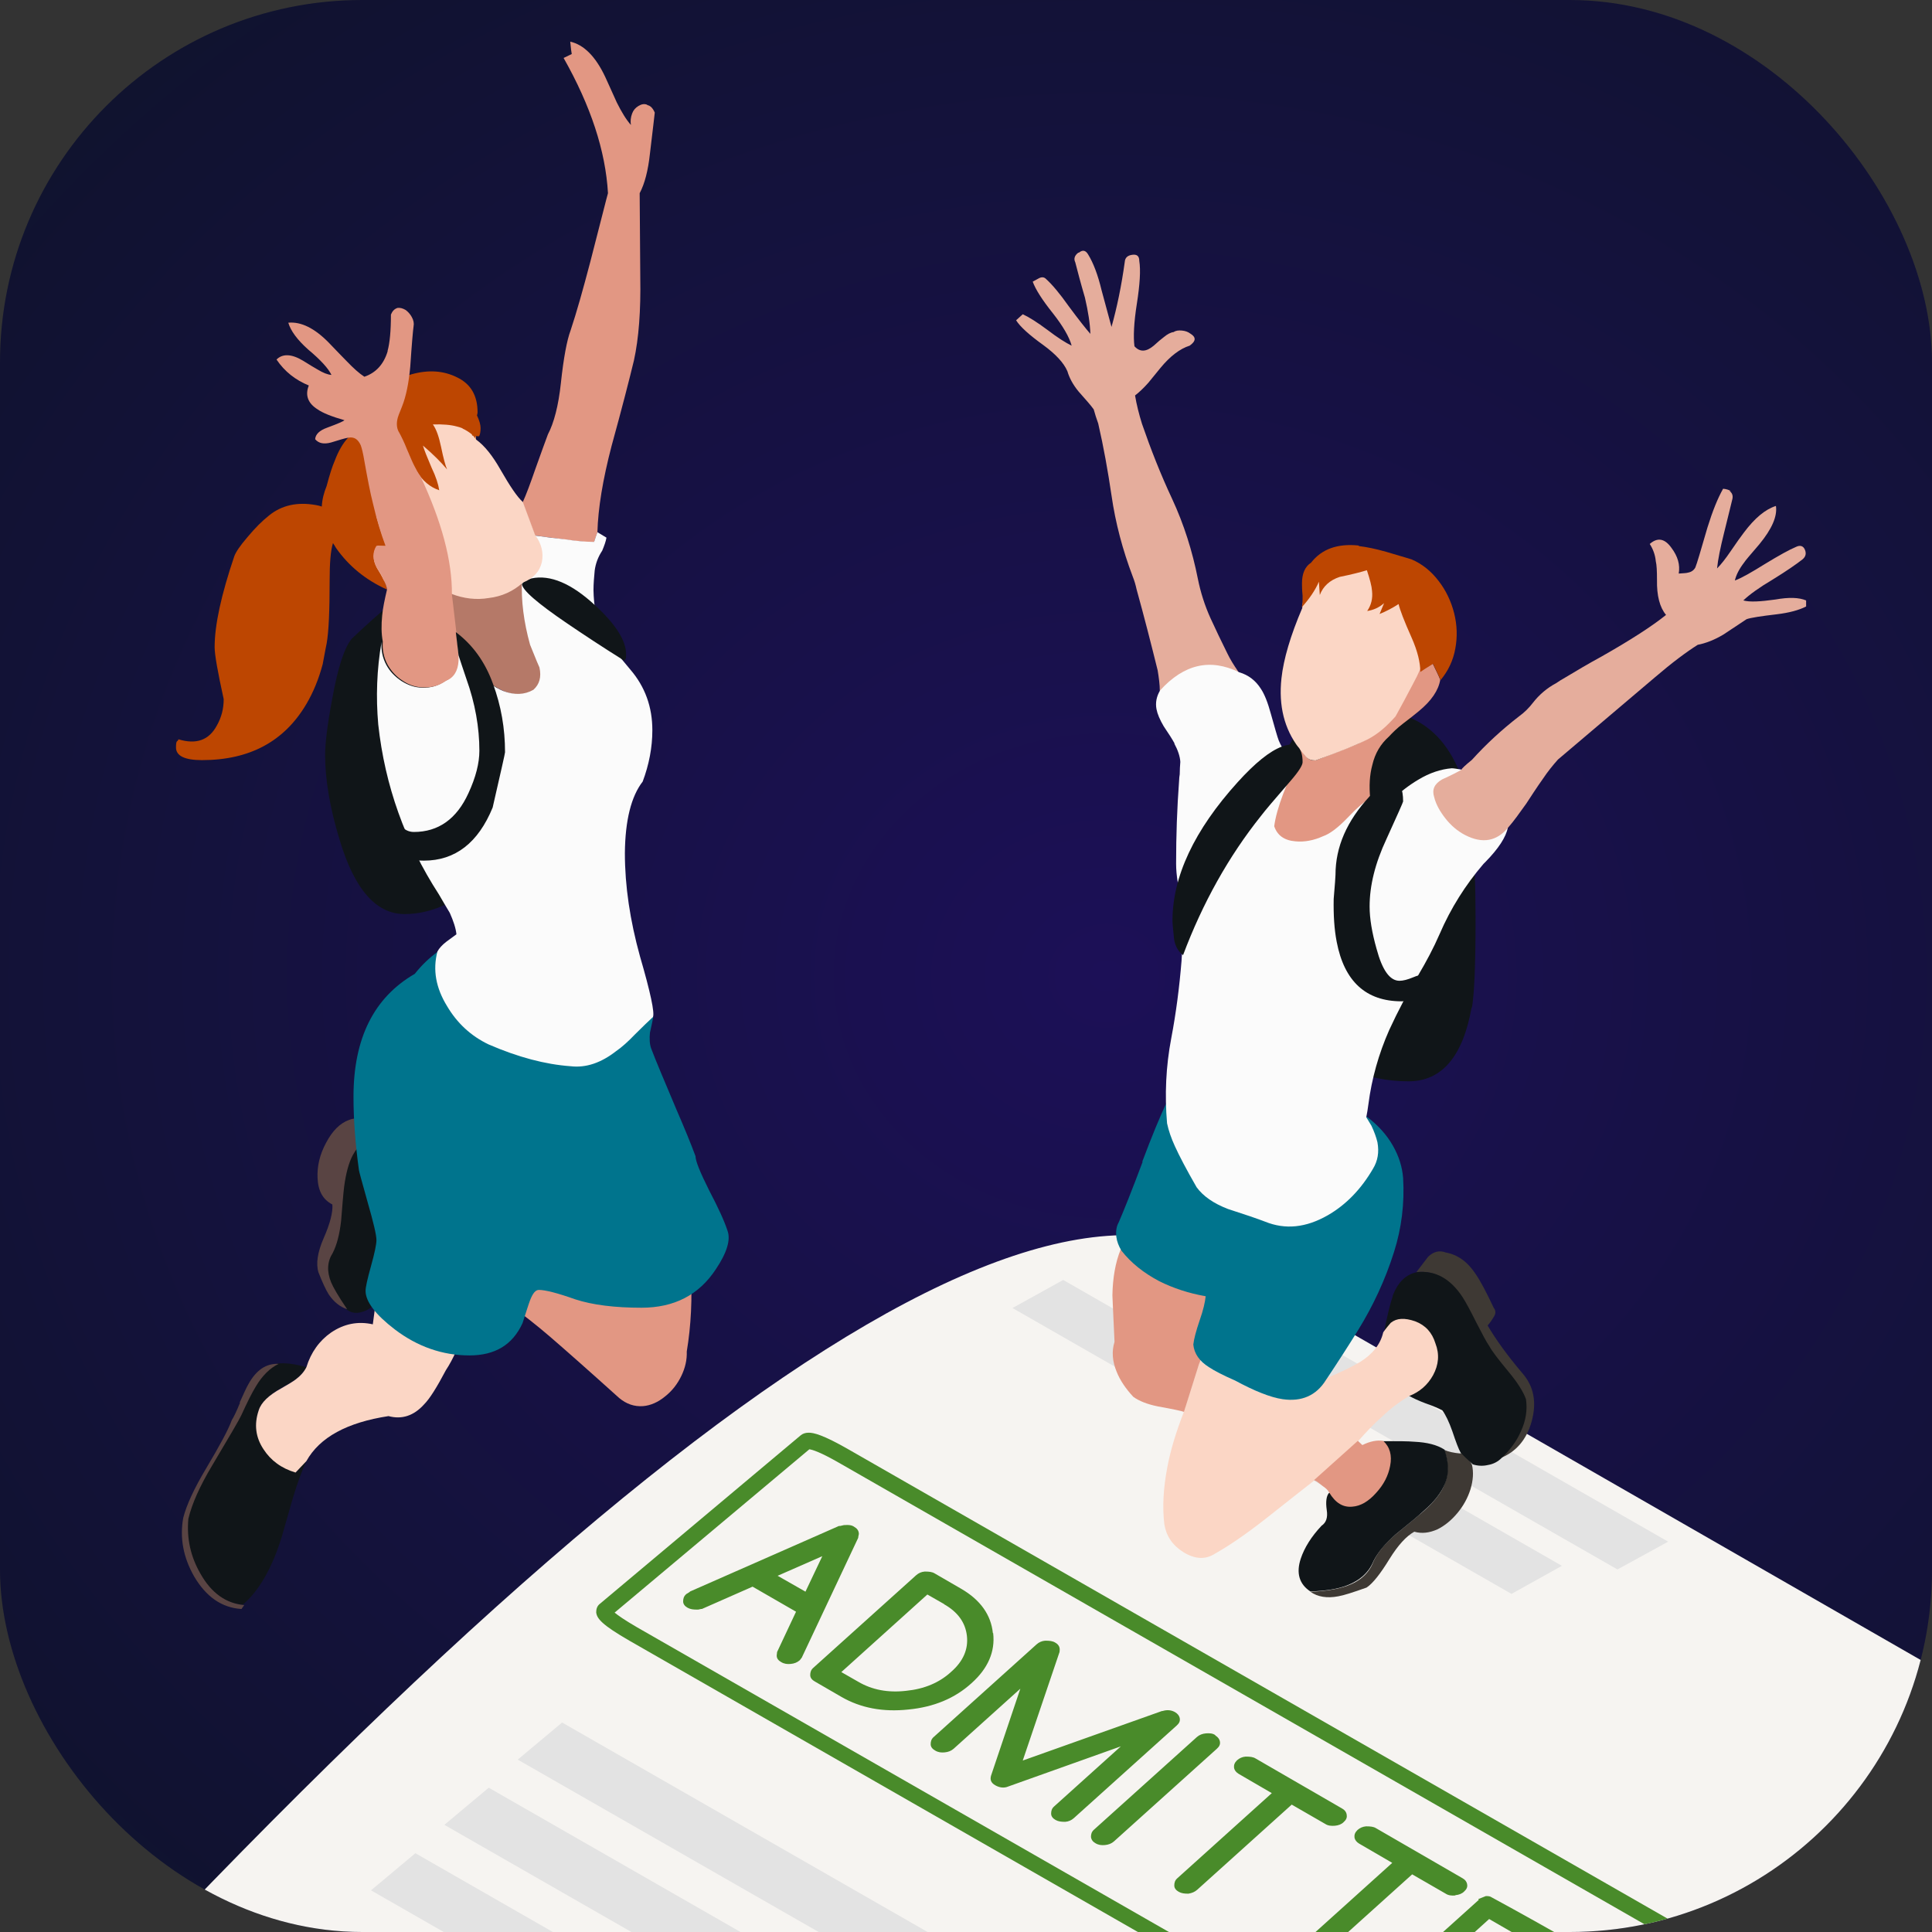 <?xml version="1.0" encoding="UTF-8"?>
<svg id="Layer_1" xmlns="http://www.w3.org/2000/svg" version="1.1" xmlns:xlink="http://www.w3.org/1999/xlink" viewBox="0 0 64 64">
  <rect x="0" y="0" width="64" height="64" fill="#333333" stroke="none"/>
  <!-- Generator: Adobe Illustrator 29.8.1, SVG Export Plug-In . SVG Version: 2.1.1 Build 2)  -->
  <defs>
    <style>
      .st0 {
        fill: #e5ad9c;
      }

      .st0, .st1, .st2, .st3, .st4, .st5, .st6, .st7, .st8, .st9, .st10, .st11, .st12, .st13, .st14 {
        fill-rule: evenodd;
      }

      .st1 {
        fill: #d0c6b7;
      }

      .st15 {
        fill: #d13138;
      }

      .st2 {
        fill: #fbfbfb;
      }

      .st3 {
        fill: #bd4601;
      }

      .st16, .st4 {
        fill: #498b2a;
      }

      .st17 {
        fill: url(#radial-gradient);
        mix-blend-mode: screen;
      }

      .st17, .st18 {
        isolation: isolate;
      }

      .st5 {
        fill: #3e3934;
      }

      .st19 {
        fill: none;
      }

      .st6 {
        fill: #e3e3e3;
      }

      .st7 {
        fill: #b57968;
      }

      .st20 {
        clip-path: url(#clippath-1);
      }

      .st8 {
        fill: #f6f4f1;
      }

      .st9 {
        fill: #101518;
      }

      .st10 {
        fill: #e29783;
      }

      .st11 {
        fill: #fbd6c5;
      }

      .st12 {
        fill: #d5d5d5;
      }

      .st13 {
        fill: #00748d;
      }

      .st21 {
        clip-path: url(#clippath-2);
      }

      .st14 {
        fill: #594443;
      }
    </style>
    <clipPath id="clippath-1">
      <rect class="st19" width="64" height="64" rx="12" ry="12"/>
    </clipPath>
    <radialGradient id="radial-gradient" cx="-225.66" cy="99.44" fx="-225.66" fy="99.44" r="42.66" gradientTransform="translate(339.05 150.66) scale(1.34 -1.19)" gradientUnits="userSpaceOnUse">
      <stop offset="0" stop-color="#1c1057"/>
      <stop offset=".95" stop-color="#0e1328"/>
    </radialGradient>
    <clipPath id="clippath-2">
      <rect class="st19" width="64" height="64" rx="12" ry="12"/>
    </clipPath>
  </defs>
  <g class="st18">
    <g id="Layer_11" data-name="Layer_1">
      <g class="st20">
        <rect class="st17" x="-47.76" y="-2.88" width="114.32" height="72.96"/>
      </g>
      <g class="st21">
        <g>
          <path class="st8" d="M71.43,65.41c-9.34,4.28-23.41,17.51-42.22,39.68l-40-22.96c26-30.64,42.95-44.19,50.85-40.67.02,0,.04.02.06.03.32.14.62.32.9.52l39.03,22.41c-2.19-.98-5.06-.65-8.63.99h0Z"/>
          <polygon class="st1" points="41.57 86.91 26.12 103.94 -14.65 80.58 .8 63.56 41.57 86.91"/>
          <path class="st12" d="M39.02,81.83c.94.54,1.28.99,1.02,1.37l-15,21.33c-.26.37-.86.29-1.8-.25l-37.95-21.74c-.94-.54-1.28-.99-1.02-1.37L-.73,59.84c.26-.37.86-.29,1.8.25,0,0,37.95,21.74,37.95,21.74Z"/>
          <path class="st8" d="M38,81.99c.92.53,1.25.98.99,1.35l-14.96,21.21c-.26.37-.85.29-1.77-.24l-37.19-21.31c-.92-.53-1.25-.98-.99-1.35L-.96,60.44c.26-.37.85-.29,1.77.24,0,0,37.19,21.31,37.19,21.31Z"/>
          <path class="st16" d="M52.29,72.16h0c-.16,0-.46-.06-1.33-.56l-30.11-17.25c-.9-.52-1.08-.73-1.1-.94,0-.11.03-.21.12-.28l6.65-5.58c.07-.06.16-.09.27-.09.16,0,.46.06,1.33.56l30.11,17.25c.9.52,1.08.73,1.1.94,0,.11-.03.21-.12.28l-6.65,5.58c-.07.06-.16.09-.27.09h0ZM20.36,53.42c.11.09.32.24.75.49l30.11,17.25c.69.4.95.47,1.04.48l6.45-5.41c-.11-.09-.32-.24-.75-.49l-30.11-17.25c-.69-.4-.95-.47-1.04-.48,0,0-6.45,5.41-6.45,5.41Z"/>
          <polygon class="st6" points="35.16 66.54 33.7 67.77 17.15 58.29 18.62 57.06 35.16 66.54"/>
          <polygon class="st6" points="45.38 75.95 43.92 77.18 14.72 60.45 16.19 59.22 45.38 75.95"/>
          <polygon class="st6" points="42.95 78.12 41.49 79.35 12.29 62.62 13.76 61.39 42.95 78.12"/>
          <polygon class="st6" points="55.26 51.07 53.58 51.99 37.06 42.53 38.73 41.6 55.26 51.07"/>
          <polygon class="st6" points="51.74 51.87 50.07 52.8 33.54 43.33 35.22 42.4 51.74 51.87"/>
          <path class="st15" d="M1.07,72.96c-.83,0-1.63-.22-2.39-.66-1.15-.66-1.89-1.64-2.22-2.91-.33-1.27-.15-2.49.53-3.62.68-1.13,1.68-1.88,2.97-2.21,1.29-.33,2.53-.16,3.67.5,1.15.66,1.89,1.64,2.22,2.91.33,1.27.15,2.49-.53,3.63-.68,1.13-1.68,1.88-2.97,2.21-.43.11-.86.17-1.28.17ZM1.24,63.91c-.37,0-.76.05-1.14.15-1.15.3-2.04.96-2.65,1.97-.62,1.02-.77,2.08-.47,3.22.3,1.15.94,1.99,1.98,2.59,1.02.59,2.12.74,3.27.44,1.17-.3,2.04-.95,2.65-1.97.62-1.02.77-2.08.47-3.22-.3-1.14-.94-1.99-1.98-2.59-.68-.39-1.4-.59-2.13-.59ZM1.1,71.56c-.58,0-1.15-.16-1.69-.47-.81-.47-1.34-1.16-1.57-2.06-.23-.9-.1-1.76.38-2.56.48-.8,1.19-1.33,2.1-1.56.91-.23,1.79-.11,2.59.35.81.47,1.34,1.16,1.57,2.06.23.9.11,1.76-.38,2.56-.48.8-1.19,1.33-2.1,1.56-.3.08-.61.12-.9.12ZM1.21,65.31c-.25,0-.51.03-.77.1-.78.2-1.36.64-1.78,1.33-.41.69-.52,1.39-.32,2.16.2.77.63,1.34,1.33,1.74.69.4,1.42.5,2.2.29.78-.2,1.37-.63,1.78-1.32.41-.69.52-1.4.32-2.16-.2-.77-.63-1.33-1.33-1.73-.46-.26-.94-.4-1.43-.4h0Z"/>
          <path class="st4" d="M48.21,62.79c-.12.01-.23,0-.32-.06l-1.11-.64-3.13,2.82c-.08.07-.17.11-.29.13h-.02c-.11,0-.21-.01-.3-.06h0c-.09-.05-.15-.12-.15-.21,0-.09.02-.17.1-.24l3.13-2.82-1.1-.64c-.08-.05-.13-.11-.15-.19,0,0,0,0,0-.02-.01-.09.02-.16.1-.24.08-.07.17-.11.28-.12,0,0,.01,0,.02,0,.12,0,.23.01.31.06l2.87,1.66c.09.05.13.11.15.19,0,0,0,0,0,.01.02.09-.02.17-.1.24-.07.07-.17.11-.29.12h0ZM48.97,62.91l.25-.1s.02,0,.03,0c.06,0,.12.01.16.04.94.51,1.87,1.03,2.79,1.56.04.03.08.06.1.09h0c.1.11.08.23-.05.35-.02.02-.04.03-.06.05h0c-.12.07-.26.09-.39.07,0,0-.01,0-.02,0-.03,0-.05-.02-.06-.03-.8-.45-1.6-.91-2.39-1.37l-1.14,1.03c.55.32,1.11.64,1.67.95.09.05.13.12.14.22h0c0,.12-.04.22-.15.28h0s-.04.02-.06.03c-.1.04-.21.05-.32.03,0,0,0,0,0,0-.03,0-.06,0-.08-.02-.58-.33-1.16-.66-1.74-.99l-1.14,1.03c.79.46,1.58.92,2.37,1.39.07.04.1.1.1.17h0c0,.2-.14.31-.39.35h0s-.06,0-.09,0c0,0,0,0-.01,0-.02,0-.04,0-.06,0,0,0-.01,0-.02,0-.03,0-.05-.02-.06-.03-.91-.52-1.81-1.05-2.69-1.59h0c-.07-.05-.13-.1-.16-.17-.02-.04-.01-.09,0-.13.01-.04.03-.07.06-.1,0,0,0,0,0,0l3.41-3.07s.01-.01.02-.01h0ZM44.61,60.11s0,0,0,.01c.02.09-.02.17-.1.24-.07.07-.17.11-.29.12-.12.01-.23,0-.32-.06l-1.11-.64-3.13,2.82c-.08.07-.17.11-.29.13h-.02c-.11,0-.21-.01-.3-.06h0c-.09-.05-.15-.12-.15-.21,0-.09.02-.17.1-.24l3.13-2.82-1.1-.64c-.08-.05-.13-.11-.15-.19,0,0,0,0,0-.02-.01-.09.02-.16.1-.24.08-.07.17-.11.28-.12,0,0,.01,0,.02,0,.12,0,.23.01.31.06l2.87,1.66c.09.05.13.11.15.19h0ZM53,64.98s.01,0,.02,0c.12,0,.23.01.31.06l.88.51c.64.37.99.87,1.05,1.47.07.61-.17,1.17-.72,1.66-.55.5-1.25.79-2.09.87-.84.09-1.58-.05-2.22-.42l-.88-.51c-.09-.05-.15-.12-.15-.21,0-.09.02-.17.1-.24l3.41-3.07c.08-.07.17-.11.28-.12ZM53.65,66.05l-.56-.32-2.85,2.57.56.32c.46.27.99.37,1.59.3.6-.06,1.1-.27,1.49-.63.4-.35.57-.75.52-1.19-.05-.44-.3-.79-.76-1.05ZM32.9,54.1c.07.61-.17,1.17-.72,1.66-.55.5-1.25.79-2.09.87-.84.09-1.58-.05-2.22-.42l-.88-.51c-.09-.05-.15-.12-.15-.21,0-.09.02-.17.1-.24l3.41-3.07c.08-.07.17-.11.28-.12,0,0,.01,0,.02,0,.12,0,.23.01.31.06l.88.51c.64.37.99.87,1.05,1.47ZM31.28,53.14l-.56-.32-2.85,2.57.56.32c.46.27.99.37,1.59.3.6-.06,1.1-.27,1.49-.63.4-.35.57-.75.52-1.19-.05-.44-.3-.79-.76-1.05ZM28.45,50.8h0s0,0,0,.02c0,0,0,0,0,0l-.02.1h0s0,.01,0,.02h0s-1.86,3.95-1.86,3.95h0s0,.01-.01.02l-.06.08h0s0,0-.01.01c-.08.07-.18.11-.3.12-.11.01-.21,0-.31-.06h0c-.09-.05-.15-.12-.15-.21,0,0,0,0,0,0,0,0,0-.01,0-.02h0s.01-.08.01-.08h0s0,0,0-.02c0,0,0,0,0,0l.63-1.34-1.44-.83-1.68.74s0,0-.01,0c0,0-.01,0-.02,0l-.09.02s0,0,0,0c0,0-.02,0-.03,0,0,0-.01,0-.02,0-.11,0-.21-.01-.3-.06h0c-.09-.05-.15-.12-.15-.21,0-.09.02-.17.1-.24h0s.02-.02.03-.02l.08-.05h0s.01-.01.02-.02l4.93-2.17s0,0,.01,0c0,0,.02,0,.03,0h0s.13-.03.13-.03h0s.01,0,.02,0c0,0,0,0,.01,0,.12-.01.23,0,.31.06.09.05.14.12.15.21h0ZM26.68,52.73l.56-1.18-1.48.65s.93.53.93.53ZM40.26,57.49c.08.05.13.11.15.19,0,0,0,0,0,.01.02.09-.02.17-.1.24l-3.41,3.07c-.08.07-.18.11-.3.12-.11.01-.21,0-.31-.06h0c-.09-.05-.14-.12-.15-.21,0-.09.02-.17.1-.24l3.41-3.07c.08-.07.18-.11.3-.12.12-.01.23,0,.31.06ZM38.51,56.68c.16-.05.3-.03.42.04.08.05.13.11.15.19,0,0,0,0,0,.01.02.09-.02.17-.1.24l-3.41,3.07c-.08.07-.17.11-.28.12,0,0-.01,0-.02,0-.11,0-.21-.01-.3-.06h0c-.09-.05-.15-.12-.15-.21,0-.09.02-.17.1-.24l2.21-1.99-3.73,1.33h0c-.14.06-.29.04-.43-.04-.14-.08-.18-.18-.14-.32l.97-2.88-2.21,1.99c-.08.07-.18.11-.3.12-.11.01-.21,0-.31-.06h0c-.09-.05-.15-.12-.15-.21,0-.09.02-.17.1-.24l3.41-3.07c.08-.07.17-.11.28-.12,0,0,.01,0,.02,0,.12,0,.23.01.31.06.13.07.17.17.15.29,0,0,0,.01,0,.02l-1.22,3.6,4.61-1.64s.01,0,.02,0h0Z"/>
        </g>
      </g>
      <g>
        <path class="st5" d="M48.36,48.14c.14,0,.27.13.4.38.06.25.04.52-.05.82-.09.28-.23.54-.43.78-.2.24-.42.42-.66.54-.27.12-.52.15-.77.08-.27.15-.54.45-.82.9-.3.49-.55.81-.76.95-.45.16-.76.26-.94.29-.37.07-.68.02-.92-.15.5-.02.91-.09,1.22-.2.44-.16.73-.43.87-.81.13-.28.37-.58.73-.89.42-.34.73-.6.93-.77.34-.3.57-.59.68-.86.15-.35.15-.74,0-1.17.14.06.32.1.54.12h0ZM48.87,43.8c-.19-.38-.34-.66-.45-.83-.4-.61-.9-.89-1.5-.83.25-.33.38-.5.39-.51.18-.17.37-.22.58-.14.39.07.72.3.99.71.16.23.36.61.6,1.12.07.09.08.19,0,.31-.04.07-.1.16-.2.28.27.46.65.99,1.16,1.59.37.43.47.95.3,1.58-.17.62-.53,1.03-1.06,1.23.28-.27.5-.56.65-.89.16-.37.22-.72.16-1.08-.08-.25-.27-.55-.56-.89-.34-.4-.55-.69-.64-.85-.1-.16-.25-.42-.44-.8h0Z"/>
        <path class="st9" d="M44.05,49.45c.36-.94.95-1.51,1.78-1.71.46,0,.81,0,1.03.02.41.02.74.1.99.26.15.43.16.82,0,1.17-.12.27-.34.56-.69.86-.19.18-.5.43-.93.78-.35.31-.59.6-.73.88-.15.37-.44.64-.88.81-.31.12-.71.18-1.21.2-.37-.24-.48-.61-.32-1.09.12-.36.35-.73.69-1.09.15-.1.21-.27.17-.52-.04-.28-.01-.46.07-.56h0ZM46.13,42.94c.17-.46.44-.73.82-.8.6-.06,1.1.22,1.5.83.11.17.26.45.45.83.19.37.33.64.44.8.09.17.31.45.64.85.29.35.48.65.57.9.05.35,0,.7-.17,1.07-.14.32-.36.62-.64.88-.12.12-.27.2-.45.23-.17.04-.34.03-.5-.02-.18-.16-.31-.29-.4-.38-.07-.12-.16-.36-.28-.72-.11-.31-.22-.54-.33-.69-.11-.06-.29-.14-.55-.23-.24-.09-.43-.18-.55-.25-.63-.54-.9-1.25-.8-2.15l-.03.04c.1-.54.2-.94.29-1.2h0Z"/>
        <path class="st11" d="M39.74,45.07c.08.07.17.13.26.2.18.12.46.26.85.44.65.36,1.18.56,1.59.62.63.09,1.11-.12,1.42-.64.55-.23.94-.42,1.19-.57.42-.26.68-.59.77-.98,0-.01.08-.12.25-.32.2-.16.46-.17.81-.05.34.13.56.37.67.73.14.36.11.71-.08,1.06-.18.32-.44.55-.8.69-.3.18-.6.4-.9.69-.24.21-.5.48-.78.8l-1.45,1.3c-.17.13-.7.55-1.6,1.26-.66.52-1.22.9-1.68,1.16-.32.21-.67.2-1.07-.05-.36-.23-.56-.54-.62-.92-.07-.58-.03-1.21.1-1.89.1-.54.28-1.14.54-1.81l.54-1.71h0Z"/>
        <path class="st10" d="M37.92,40.98c1.02.13,1.71.41,2.06.84.19.24.29.59.29,1.05s-.07.89-.22,1.3c-.15.41-.22.64-.22.67-.04.15-.07.26-.11.34l-.5,1.59c-.08-.03-.36-.09-.86-.18-.35-.07-.63-.18-.82-.32-.25-.27-.44-.55-.55-.83-.14-.34-.17-.67-.07-.99-.04-.93-.07-1.44-.07-1.54.01-.58.1-1.09.27-1.51,0,0,0,0,0,0,.02-.06.06-.11.11-.15.11-.09.34-.19.69-.28h0ZM43.53,49.03l1.45-1.3s.09.08.15.14c.26-.13.49-.17.69-.14.22.2.3.48.23.83-.06.32-.21.62-.47.9-.25.28-.51.43-.78.45-.31.03-.56-.12-.77-.47-.04-.08-.12-.15-.21-.21-.11-.09-.2-.16-.27-.19h0Z"/>
        <path class="st0" d="M35.72,8.37c-.12.09-.16.2-.1.32.07.27.17.66.32,1.17.11.47.17.87.18,1.2-.14-.16-.38-.46-.72-.92-.29-.41-.54-.71-.75-.9-.06-.06-.13-.07-.22-.03l-.22.12c.09.25.31.6.67,1.05.33.42.54.78.62,1.07-.19-.09-.46-.26-.8-.52-.35-.26-.62-.43-.82-.52l-.22.2c.13.21.44.49.9.82.41.3.68.59.8.87.06.21.18.44.37.67.23.26.4.45.5.59.04.15.09.3.15.47.18.78.32,1.57.44,2.38.13.91.37,1.81.7,2.68.06.15.1.29.13.43.25.9.48,1.8.7,2.69.04.25.07.47.07.67.09.61.46.93,1.12.94.27.01.55-.03.85-.13.28-.1.52-.22.74-.37.19-.11.25-.28.18-.5-.01-.03-.11-.22-.28-.55-.01-.01-.02-.03-.03-.05-.13-.19-.25-.38-.35-.59-.19-.38-.37-.76-.55-1.15-.19-.42-.33-.86-.42-1.31-.18-.91-.46-1.8-.85-2.64-.38-.81-.71-1.65-1-2.49-.1-.32-.18-.64-.23-.94.13-.1.28-.24.44-.42.18-.22.31-.38.4-.49.32-.39.65-.64.97-.74.21-.15.22-.28.02-.4-.08-.06-.17-.09-.28-.1-.11-.01-.2,0-.27.05-.1.01-.21.07-.33.17-.08.06-.19.15-.33.28-.25.21-.46.22-.64.02-.04-.31-.02-.78.08-1.41.1-.64.13-1.11.08-1.42,0-.16-.08-.22-.23-.2-.16.02-.24.1-.25.23-.11.8-.26,1.52-.44,2.16-.01-.04-.12-.45-.33-1.22-.12-.5-.27-.9-.45-1.19-.08-.13-.18-.15-.3-.05h0Z"/>
        <path class="st9" d="M48.75,33.37c-.29,1.63-.99,2.45-2.09,2.45-1.41,0-2.66-.54-3.74-1.62-.87-.88-1.31-1.61-1.31-2.2,0-1.71.11-3.27.33-4.66.34-2.08.87-3.24,1.6-3.47,2.53-.81,4.17-.15,4.91,1.97.28.82.43,2.35.43,4.61,0,1.49-.04,2.46-.12,2.93h0Z"/>
        <path class="st13" d="M37.84,38.48c.32-.85.59-1.51.82-1.98l6.63.5c.35.27.64.58.85.95.2.35.31.7.34,1.07.05.84-.05,1.66-.3,2.45-.29.92-.69,1.78-1.19,2.59-.34.55-.69,1.09-1.05,1.63,0,0-.02.02-.02.03-.32.51-.8.72-1.43.63-.41-.06-.93-.27-1.58-.62-.39-.17-.68-.32-.86-.44-.32-.2-.49-.45-.52-.75.02-.18.09-.45.21-.8.12-.34.18-.61.2-.8-.57-.1-1.08-.27-1.54-.5-.51-.27-.93-.6-1.25-1.01-.09-.15-.15-.3-.17-.46-.02-.18,0-.34.08-.48.16-.37.43-1.04.79-2h0Z"/>
        <path class="st2" d="M38.91,24.63c-.07-.13-.19-.32-.36-.57-.13-.22-.21-.41-.24-.57-.04-.21,0-.42.12-.62.79-.87,1.66-1.07,2.62-.6.31.09.55.28.72.55.12.18.23.46.33.83.13.46.21.75.26.88.13.31.31.54.54.69l2.48,1.22c.13.08.24.13.32.16.13.04.24.02.33-.05.35-.31.66-.55.95-.72.38-.23.75-.35,1.11-.38.07,0,.17.02.3.04.9.35,1.42.99,1.56,1.92-.06.32-.31.7-.74,1.14-.02.02-.04.04-.07.07-.59.69-1.08,1.46-1.45,2.32-.2.46-.44.91-.7,1.35-.36.59-.68,1.2-.97,1.83-.35.79-.58,1.61-.69,2.46-.02.14-.04.29-.07.43l.17.28c.09.19.16.38.2.55.06.33.01.62-.15.88-.39.67-.89,1.19-1.5,1.54-.72.41-1.4.48-2.07.21-.26-.1-.67-.24-1.23-.42-.47-.18-.82-.42-1.04-.72-.34-.59-.58-1.05-.72-1.36-.12-.26-.21-.52-.26-.76-.08-.94-.04-1.88.14-2.82.16-.84.27-1.7.34-2.56.07-.89.02-1.76-.13-2.63-.03-.19-.05-.39-.05-.59,0-.91.03-1.83.1-2.76,0-.07.01-.13.02-.2,0-.15.01-.29.02-.41-.01-.18-.08-.39-.2-.61h0Z"/>
        <path class="st0" d="M57.29,16.26c.09.07.12.15.1.26-.03.14-.13.52-.28,1.14-.12.48-.2.87-.23,1.17.13-.13.28-.32.45-.57.19-.28.34-.49.44-.62.36-.48.71-.77,1.06-.88.05.34-.13.76-.55,1.27-.31.36-.48.56-.5.6-.17.22-.27.42-.31.6.22-.08.55-.27,1-.55.46-.28.8-.47,1.04-.57.13-.06.23-.02.28.1.05.12.03.23-.08.32-.19.15-.52.38-.99.67-.44.26-.76.49-.97.69.21.06.56.04,1.06-.03.45-.08.78-.07,1.02.03v.2c-.23.12-.56.21-.98.26-.51.06-.84.11-.99.16-.44.29-.69.46-.77.51-.3.18-.59.29-.85.34-.38.24-.85.59-1.41,1.07l-3.22,2.73c-.17.19-.34.4-.5.64-.01.01-.2.28-.55.82-.23.32-.42.59-.59.78-.38.47-.86.56-1.44.26-.25-.13-.47-.32-.65-.55-.18-.23-.31-.46-.37-.7-.08-.25,0-.44.26-.59.31-.14.52-.25.64-.32.01-.04.13-.15.35-.33.47-.52.99-1,1.56-1.44.18-.13.33-.28.46-.45.21-.27.47-.49.77-.65.1-.07.2-.13.29-.18.35-.21.75-.45,1.21-.7.97-.55,1.68-1.01,2.14-1.38-.21-.25-.31-.64-.3-1.16,0-.29-.01-.5-.04-.62-.02-.21-.09-.4-.2-.57.26-.23.5-.18.72.13.21.28.29.56.24.85.18-.01.28-.02.3-.03.12-.02.2-.08.25-.17.05-.12.18-.56.4-1.32.17-.55.34-.97.52-1.29.11.01.2.04.26.08h0Z"/>
        <path class="st10" d="M46.21,23.69c.09-.17.23-.41.41-.74.18-.33.31-.6.41-.8.08.02.22-.04.43-.17.12.25.21.43.25.54-.06.35-.29.69-.7,1.03-.11.09-.28.23-.52.41-.21.16-.36.31-.48.44-.27.24-.46.55-.55.94-.09.33-.11.7-.07,1.11-.18.09-.44.31-.76.65-.3.31-.57.52-.8.6-.31.14-.62.2-.92.17-.37-.03-.6-.2-.7-.5.04-.3.14-.66.3-1.08.19-.47.32-.82.4-1.06.04-.09.09-.27.17-.51.04.14.1.25.17.33.09.11.2.15.33.14.83-.32,1.31-.51,1.42-.56.52-.25.93-.56,1.21-.91h0Z"/>
        <path class="st11" d="M43.14,20.12c0-.31.23-.64.69-1.01.56-.45,1.19-.62,1.91-.51.7.26,1.2.52,1.48.78.26.24.38.54.38.9,0,.02-.07.39-.2,1.11l-.46,1.01c-.09.18-.2.38-.31.59-.16.31-.3.55-.4.74-.29.33-.59.59-.92.76s-.9.4-1.73.7c-.13,0-.24-.03-.33-.13-.07-.09-.15-.19-.23-.29-.47-.62-.67-1.38-.57-2.3.07-.64.3-1.42.69-2.33h0s0,0,0,0Z"/>
        <path class="st3" d="M45,18.07c-.7-.07-1.22.12-1.57.57-.2.13-.3.36-.3.68,0,.09,0,.22.02.41,0,.16,0,.29-.03.39.26-.29.45-.57.57-.85l.03.44c.11-.29.33-.49.66-.6.4-.08.7-.16.9-.22.1.3.16.53.17.68.03.26-.03.48-.16.67.2-.03.39-.11.56-.26l-.15.36c.22-.09.43-.2.63-.33.04.18.18.55.43,1.11.2.45.29.83.29,1.14.07-.05.21-.14.42-.27.12.25.21.43.25.54.25-.3.42-.65.49-1.05.07-.38.06-.77-.04-1.17-.1-.39-.27-.75-.51-1.06-.25-.33-.55-.57-.9-.72-.17-.05-.46-.14-.84-.25-.35-.1-.65-.16-.9-.19h0Z"/>
        <path class="st9" d="M47.19,32.31c-.1.25-.17.43-.22.54-.09.21-.27.32-.54.32-1.18,0-1.9-.66-2.15-1.97-.08-.41-.11-.88-.1-1.42.04-.48.06-.74.06-.8,0-.93.38-1.79,1.13-2.6.3-.32.56-.48.77-.48.23,0,.34.22.34.65,0,.02-.18.43-.55,1.24-.38.81-.56,1.55-.56,2.24,0,.4.08.87.23,1.4.19.71.44,1.06.76,1.06.12,0,.27-.04.44-.11.16-.07.28-.1.39-.07h0Z"/>
        <path class="st9" d="M38.89,31.08c-.03-.29-.05-.48-.05-.58,0-1.46.72-3,2.16-4.59.57-.63,1.06-1.03,1.47-1.18.45-.17.68,0,.68.52,0,.1-.13.31-.4.62-.53.61-.86,1-.98,1.16-1.07,1.34-1.93,2.88-2.58,4.61-.17-.13-.27-.32-.3-.55h0Z"/>
      </g>
      <g>
        <path class="st9" d="M15.87,19.66c-.17-1.02-.8-1.16-1.9-.43-.6.39-1.37,1.03-2.31,1.92-.25.29-.47.96-.66,2.03-.16.85-.23,1.46-.23,1.83,0,.82.16,1.76.48,2.81.49,1.64,1.21,2.46,2.15,2.46s1.88-.45,2.76-1.34c.72-.72,1.08-1.22,1.08-1.52,0-.42-.22-1.79-.66-4.1-.45-2.28-.69-3.5-.7-3.64Z"/>
        <path class="st7" d="M17.33,19.45c-.03.59.06,1.23.27,1.93.2.48.3.73.3.76.08.31.02.56-.19.74-.29.17-.63.17-1.01.02-.28-.12-.57-.32-.86-.6-.08-.14-.17-.36-.3-.65-.12-.25-.26-.45-.41-.58-.14-.35-.24-.79-.29-1.32-.01-.21,0-.37.02-.46.02-.09.07-.19.14-.28.07-.1.24-.18.53-.23.6-.12,1.08-.1,1.43.05.27.12.4.25.4.41,0,.03,0,.1-.03.21h0Z"/>
        <path class="st10" d="M21.44,3.47c-.1-.04-.19-.02-.29.04-.1.06-.17.14-.21.25-.05.13-.06.26-.04.38-.16-.18-.31-.43-.47-.75-.17-.37-.29-.65-.38-.84-.32-.68-.71-1.07-1.16-1.17.02.23.04.36.05.41l-.27.13c.9,1.59,1.39,3.08,1.47,4.48-.04.13-.23.9-.59,2.29-.24.91-.45,1.66-.65,2.26-.12.32-.23.9-.32,1.74-.08.75-.23,1.32-.43,1.7-.08.22-.22.59-.41,1.13-.17.49-.31.87-.43,1.13l.41,1.09c.43.06.75.1.97.13.39.06.72.09.99.09.05-.14.08-.25.11-.32.02-.8.18-1.76.47-2.87.35-1.27.59-2.21.74-2.83.16-.73.23-1.65.21-2.76-.01-1.67-.02-2.6-.02-2.78.17-.32.28-.76.34-1.31.1-.82.15-1.28.16-1.36-.06-.14-.14-.23-.25-.25h0Z"/>
        <path class="st9" d="M7.94,46.88c-.06.13-.38.68-.97,1.67-.4.67-.66,1.26-.78,1.75-.06.64.08,1.24.4,1.82.36.64.84.98,1.45,1.04.54-.46.97-1.21,1.29-2.24.16-.57.29-1,.37-1.29.15-.5.3-.91.45-1.23-.04.04-.15.17-.34.37-.47-.14-.82-.4-1.07-.77-.26-.4-.32-.83-.17-1.29.09-.26.34-.5.75-.74.23-.13.39-.22.47-.28.16-.12.28-.26.36-.4-.38-.11-.7-.15-.97-.12-.29.14-.54.39-.76.75-.12.21-.29.53-.49.97ZM12.57,38.93c-.03-.64-.06-1.12-.08-1.43-.37.18-.65.43-.83.77-.14.26-.23.61-.29,1.04-.03.25-.06.63-.1,1.14-.05.44-.14.8-.27,1.07-.18.28-.2.61-.05.97.06.15.23.44.53.89.15.11.32.14.51.08.16-.04.31-.14.46-.28,0-.03.07-.5.21-1.4.08-.56.13-1.03.13-1.41l.11-.07c-.17-.37-.28-.82-.33-1.38Z"/>
        <path class="st11" d="M12.89,40.32l-.11.07c-.01.37-.06.84-.14,1.4-.13.91-.2,1.37-.2,1.4l-.09.68c-.49-.11-.95-.02-1.38.27-.39.27-.67.66-.82,1.15-.08.16-.2.29-.36.41-.08.06-.24.16-.47.29-.42.23-.67.47-.75.73-.16.47-.1.9.16,1.29.24.37.59.63,1.06.77.19-.2.31-.33.36-.38.44-.79,1.35-1.28,2.72-1.49.44.12.84-.01,1.18-.39.18-.18.42-.56.72-1.13.25-.38.45-.84.61-1.38.08-.27.2-.77.34-1.49l.63-1.74c-.48.15-1,.21-1.56.16-.72-.06-1.35-.27-1.9-.63h0Z"/>
        <path class="st10" d="M18.2,40.25l.18.84c-.25-.04-.53-.1-.82-.18-.18-.06-.45-.16-.81-.29-.13.06-.26.11-.39.16l-.63,1.74c.75.39,1.58.98,2.49,1.76.51.44,1.28,1.12,2.29,2.03.24.2.5.29.79.27.25-.02.5-.13.73-.32.23-.18.41-.41.54-.68.13-.27.19-.54.18-.81.14-.84.19-1.76.13-2.76-.04-.73-.15-1.64-.34-2.74-.65.36-1.34.63-2.1.81-.73.17-1.48.23-2.24.18h0Z"/>
        <path class="st14" d="M12.53,37.43v.06c-.38.18-.66.44-.84.77-.14.26-.23.61-.29,1.05-.03.25-.06.63-.1,1.13-.05.44-.14.8-.28,1.07-.18.28-.2.61-.05.97.06.15.23.45.53.89-.24-.08-.44-.24-.61-.49-.1-.16-.21-.4-.34-.73-.09-.29-.03-.67.17-1.13.22-.5.31-.87.29-1.12-.31-.16-.47-.44-.49-.87-.02-.39.07-.78.28-1.17.21-.4.46-.65.76-.76.34-.13.66-.02.96.32h0ZM7.94,46.46c.13-.29.22-.49.29-.61.26-.47.59-.69,1-.67-.29.14-.54.39-.75.74-.13.21-.29.53-.49.97-.06.13-.38.68-.97,1.67-.4.67-.66,1.25-.78,1.75-.06.64.07,1.25.4,1.82.36.64.85.99,1.45,1.04l-.09.13c-.65-.04-1.17-.4-1.57-1.08-.36-.63-.48-1.28-.36-1.94.11-.43.36-.97.76-1.64.44-.74.73-1.27.85-1.6.07-.11.16-.3.27-.57Z"/>
        <path class="st13" d="M11.71,36.33c0-1.94.68-3.29,2.03-4.07.23-.29.48-.53.77-.74,2.78-.62,5.16.11,7.13,2.17-.02.12-.06.29-.11.52-.02.2-.01.38.04.52.15.4.44,1.08.84,2.03.26.6.47,1.11.63,1.54,0,.16.15.53.45,1.13.31.59.51,1.03.61,1.34.11.3-.02.73-.39,1.28-.56.85-1.38,1.27-2.46,1.27-.88,0-1.62-.09-2.2-.28-.59-.21-.99-.31-1.2-.31-.11,0-.2.11-.29.34-.05.13-.13.39-.25.76-.33.72-.91,1.07-1.76,1.07-.89,0-1.72-.29-2.47-.86-.64-.49-.97-.92-.97-1.28,0-.12.06-.39.18-.82.12-.43.18-.72.18-.86,0-.17-.1-.59-.29-1.25-.19-.68-.29-1.04-.29-1.07-.12-.87-.18-1.68-.18-2.42Z"/>
        <path class="st2" d="M19.68,17.95c.05-.14.08-.25.11-.32l.3.18c-.02.12-.07.26-.14.43-.14.21-.22.43-.25.66-.02.22-.04.43-.04.65.01.5.09.98.25,1.45.28.35.6.74.97,1.18.49.57.73,1.24.73,2.01,0,.57-.11,1.14-.32,1.7-.38.49-.58,1.28-.59,2.37,0,1.09.17,2.23.5,3.42.35,1.2.49,1.87.43,2.01-.13.12-.33.31-.59.57-.23.24-.44.43-.63.56-.5.39-1,.56-1.51.5-.84-.06-1.74-.3-2.71-.72-.59-.28-1.05-.71-1.38-1.27-.37-.6-.48-1.2-.32-1.81.06-.11.15-.21.29-.32l.34-.25c-.02-.2-.1-.44-.22-.71-.12-.2-.24-.4-.36-.61-1.12-1.73-1.79-3.61-2.01-5.63-.08-.91-.05-1.82.11-2.74-.02.27.03.53.16.77.12.22.29.39.5.53.22.14.45.22.7.22.26.01.51-.06.74-.22.25-.11.39-.33.41-.66.01-.06,0-.34-.06-.84.16.13.3.32.42.57.12.3.22.51.3.65.28.28.57.49.86.61.37.14.7.13,1-.04.2-.18.27-.42.2-.74-.01-.02-.12-.27-.31-.75-.21-.75-.3-1.47-.27-2.14.28-.17.47-.39.58-.65.1-.27.05-.54-.16-.83.43.06.75.1.97.12.39.06.72.09.99.09h0Z"/>
        <path class="st9" d="M17.3,19.34c.03-.07.13-.13.31-.18.62-.13,1.32.17,2.09.88.69.63,1.04,1.18,1.04,1.63,0,.1,0,.15-.02.16,0,.01-.02.03-.05.05-.72-.45-1.34-.86-1.87-1.22-1-.68-1.51-1.12-1.51-1.32h0Z"/>
        <path class="st11" d="M14.67,13.81c.3.04.56.15.79.31.2.15.31.29.31.42h0s0,.02,0,.02c.28.2.55.54.81,1,.31.54.55.9.74,1.07l.41,1.1c.21.28.28.58.22.89-.07.31-.28.54-.63.68-.32.29-.7.46-1.13.51-.41.07-.83.02-1.24-.14v-.07c-.12-.04-.24-.11-.36-.2-.28-.2-.53-.29-.75-.29-.09,0-.25.03-.48.1-.24.06-.4.09-.5.09-.25,0-.49-.5-.71-1.49-.16-.99-.24-1.49-.24-1.5,0-.36.19-.86.56-1.48.46-.77.96-1.11,1.52-1.04,0,0,.67,0,.67,0Z"/>
        <path class="st3" d="M15.82,13.66s0,.04-.02.1c.08.17.12.31.12.42,0,.13-.02.22-.05.27h-.13s.02.08.03.11c-.03-.05-.07-.09-.1-.13h-.03s0-.04-.02-.05c-.09-.07-.18-.13-.29-.18-.01-.01-.02-.02-.03-.02-.05-.02-.11-.04-.16-.05-.21-.06-.48-.08-.8-.07.12.17.2.41.27.74.08.39.15.64.2.75-.2-.24-.46-.5-.8-.79.04.14.14.39.29.74.14.29.22.54.25.74-.3-.1-.55-.31-.75-.63,0,.06-.01.08-.04.07l-.39.06c-.18,0-.32-.02-.42-.06,0,.28-.03.55-.1.81-.09.36-.21.57-.38.62.1.36.21.69.33.99l-.29-.02c-.17.21-.17.46-.02.74.1.16.16.27.2.35.08.13.12.25.13.36-.71-.32-1.27-.78-1.69-1.38-.03-.06-.07-.11-.1-.16-.08.26-.11.67-.11,1.24,0,1-.03,1.7-.1,2.09-.01.03-.05.26-.13.68-.13.49-.31.93-.54,1.32-.73,1.24-1.88,1.86-3.46,1.86-.57,0-.86-.14-.86-.42,0-.11.01-.18.03-.2.03-.02.05-.05.05-.07.59.18,1.01.03,1.27-.45.16-.28.23-.57.23-.88-.2-.91-.3-1.48-.3-1.72,0-.74.22-1.74.65-3.01.05-.14.19-.35.44-.64.25-.3.49-.54.72-.72.41-.33.92-.45,1.54-.34.07.01.14.03.2.05.01-.23.07-.46.16-.68.1-.38.19-.66.27-.84.12-.32.27-.58.45-.77.24-1.07.93-1.76,2.09-2.09.57-.16,1.07-.12,1.51.1.46.22.68.61.68,1.16Z"/>
        <path class="st10" d="M12.84,11.62c.07-.25.11-.65.11-1.2.05-.12.12-.19.22-.22.08-.01.17.01.27.07.08.06.15.14.2.23.06.11.08.21.06.31-.02.14-.06.59-.11,1.34-.05.55-.14.98-.27,1.31-.09.22-.15.37-.16.45-.03.16-.01.31.07.43.07.13.16.31.25.54.12.28.2.47.25.56.06.12.12.23.2.34.7,1.49,1.05,2.8,1.04,3.91l.16,1.36c.05.5.07.78.06.84-.02.34-.16.56-.41.66-.23.16-.47.23-.74.22-.25,0-.48-.07-.7-.22-.22-.14-.38-.32-.5-.53-.13-.24-.18-.5-.16-.77-.05-.26-.05-.55-.02-.86.02-.23.08-.52.16-.86-.01-.11-.06-.22-.13-.35-.03-.09-.1-.21-.2-.36-.15-.27-.16-.52-.02-.74h.3c-.15-.4-.29-.86-.41-1.38-.1-.39-.19-.87-.29-1.43-.04-.24-.08-.41-.12-.52-.09-.2-.22-.29-.42-.25-.12.02-.31.08-.57.16-.23.06-.4.03-.52-.11.01-.16.14-.29.39-.38.35-.13.54-.21.58-.25-.42-.12-.72-.24-.89-.36-.32-.2-.42-.47-.29-.79-.44-.18-.8-.46-1.07-.86.2-.2.5-.19.88.04.21.13.37.23.48.29.18.11.33.17.46.18-.1-.21-.35-.49-.77-.84-.36-.32-.58-.62-.66-.89.42-.04.87.18,1.34.66.26.27.46.48.59.61.23.24.42.41.59.52.38-.13.64-.41.77-.84Z"/>
        <path class="st9" d="M12.29,27.46c-.21-.41-.31-.82-.31-1.22,0-.06.07-.24.2-.54.16-.31.26-.48.32-.5.13.13.29.59.47,1.39.13.65.38.97.74.97.81,0,1.42-.43,1.81-1.29.24-.52.36-.99.36-1.4,0-.77-.14-1.57-.43-2.38-.11-.32-.19-.57-.26-.78l-.09-.77c.56.42.97.99,1.23,1.71.27.73.4,1.48.4,2.27,0,.04-.14.65-.41,1.83-.48,1.17-1.24,1.76-2.28,1.76-.81,0-1.4-.35-1.76-1.06h0Z"/>
      </g>
    </g>
  </g>
</svg>